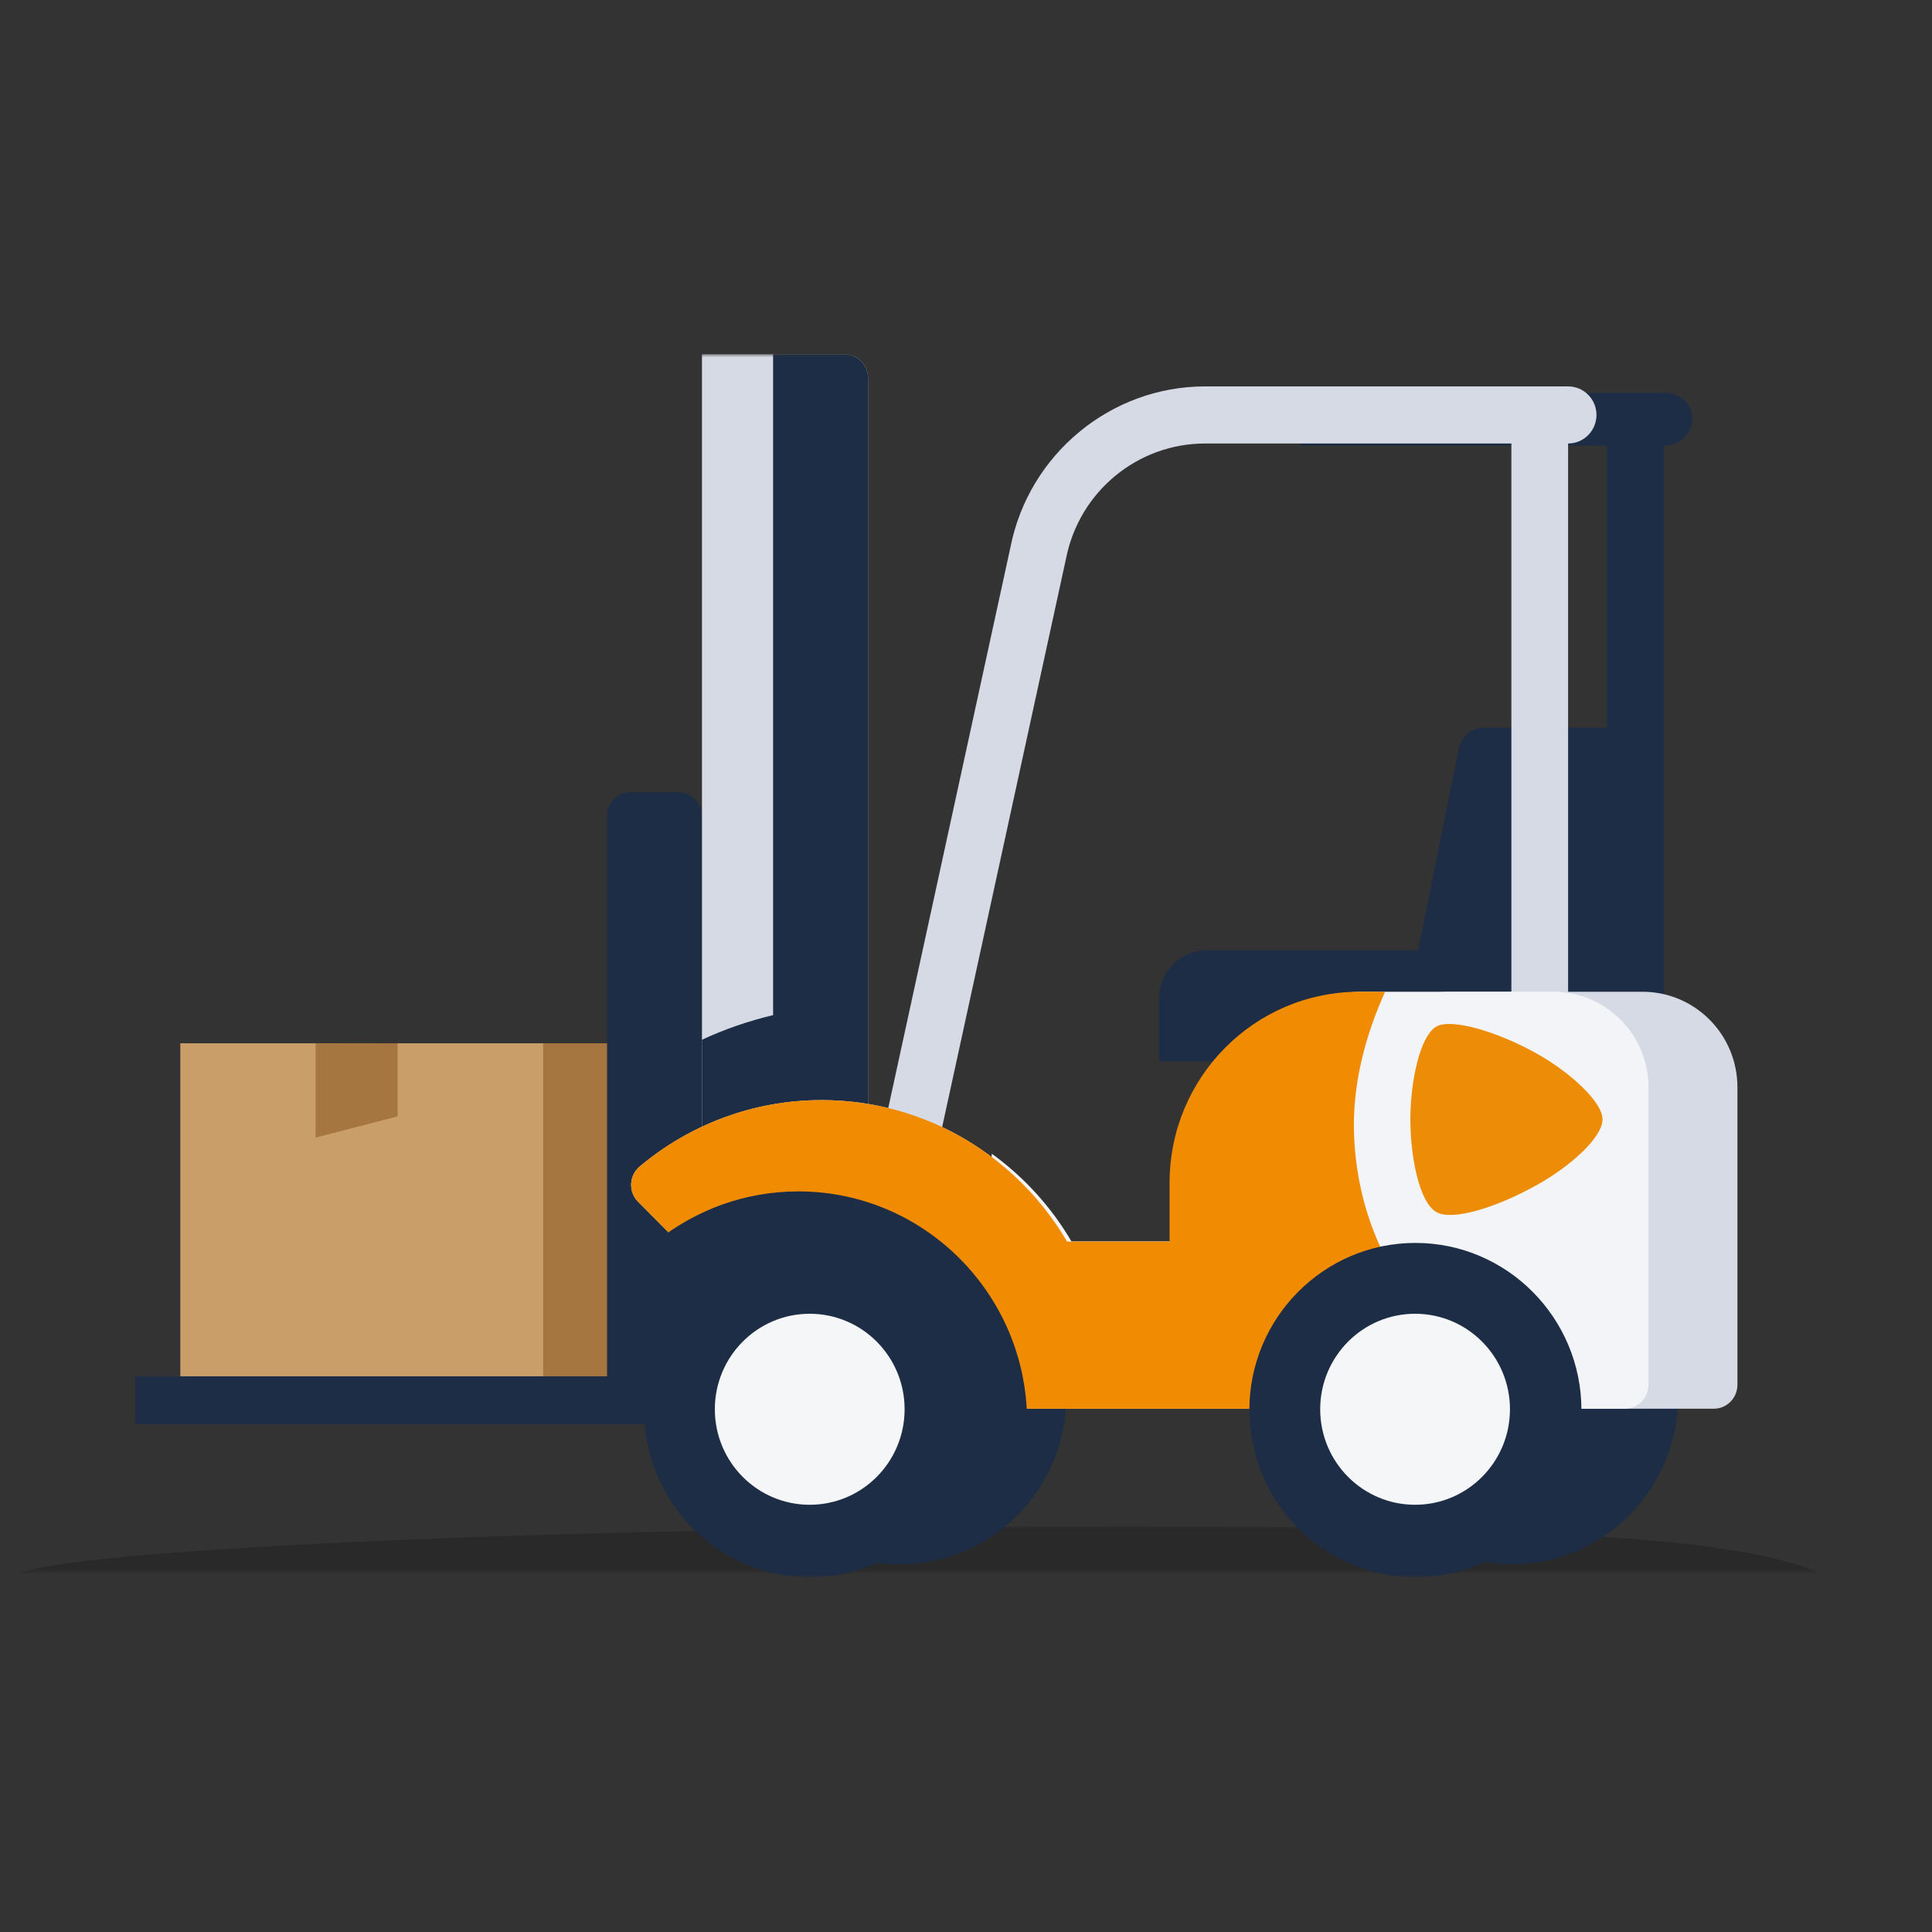 <svg width="300" height="300" viewBox="0 0 300 300" fill="none" xmlns="http://www.w3.org/2000/svg">
<rect x="0" y="0" width="300" height="300" fill="#333333" stroke="none"/>
<mask id="mask0_2847_8812" style="mask-type:alpha" maskUnits="userSpaceOnUse" x="3" y="237" width="280" height="8">
<path fill-rule="evenodd" clip-rule="evenodd" d="M3 237H282.819V244.275H3V237Z" fill="white"/>
</mask>
<g mask="url(#mask0_2847_8812)">
<path fill-rule="evenodd" clip-rule="evenodd" d="M282.819 244.275C272.17 240.165 255.31 237 174.966 237C94.617 237 13.649 240.165 3 244.275H282.819Z" fill="black" fill-opacity="0.2"/>
</g>
<path fill-rule="evenodd" clip-rule="evenodd" d="M139.783 242.905C125.566 242.905 114 231.263 114 216.952C114 202.642 125.566 191 139.783 191C153.999 191 165.565 202.642 165.565 216.952C165.565 231.263 153.999 242.905 139.783 242.905Z" fill="#1D2D45"/>
<path fill-rule="evenodd" clip-rule="evenodd" d="M234.783 242.905C220.566 242.905 209 231.263 209 216.952C209 202.642 220.566 191 234.783 191C248.999 191 260.564 202.642 260.564 216.952C260.564 231.263 248.999 242.905 234.783 242.905Z" fill="#1D2D45"/>
<mask id="mask1_2847_8812" style="mask-type:alpha" maskUnits="userSpaceOnUse" x="3" y="55" width="280" height="191">
<path fill-rule="evenodd" clip-rule="evenodd" d="M3 245.012H282.819V55H3V245.012Z" fill="white"/>
</mask>
<g mask="url(#mask1_2847_8812)">
<path fill-rule="evenodd" clip-rule="evenodd" d="M84 214.827H98.016V162H84V214.827Z" fill="#A67641"/>
<path fill-rule="evenodd" clip-rule="evenodd" d="M28 214.827H84.347V162H28V214.827Z" fill="#CA9E69"/>
<path fill-rule="evenodd" clip-rule="evenodd" d="M61.742 162V173.351L49 176.648V162.017L61.742 162Z" fill="#A67641"/>
<path fill-rule="evenodd" clip-rule="evenodd" d="M21 221.126H108.993V126.707C108.993 124.66 107.344 123 105.31 123H97.943C95.908 123 94.261 124.66 94.261 126.707V213.711H21V221.126Z" fill="#1D2D45"/>
<path fill-rule="evenodd" clip-rule="evenodd" d="M134.782 183.307H109V55H112.684H131.098C133.134 55 134.782 56.661 134.782 58.708V183.307Z" fill="#D5DAE4"/>
<path fill-rule="evenodd" clip-rule="evenodd" d="M131.098 55H120.048V157.627C116.25 158.53 112.546 159.807 109 161.447V183.307H134.782V58.708C134.782 56.659 133.134 55 131.098 55Z" fill="#1D2D45"/>
<path fill-rule="evenodd" clip-rule="evenodd" d="M250.998 113H230.436C228.55 113 226.924 114.337 226.546 116.198L220.192 147.549H187.408C183.316 147.549 180 150.888 180 155.006V164.824H250.998V113Z" fill="#1D2D45"/>
<path fill-rule="evenodd" clip-rule="evenodd" d="M202 61H258.361C260.794 61 262.766 62.545 262.766 64.993C262.766 67.442 260.794 69.197 258.361 69.197V161.879H249.554V69.197H202V61Z" fill="#1D2D45"/>
<path fill-rule="evenodd" clip-rule="evenodd" d="M243.495 60H187.134C172.509 60 159.8 70.476 156.915 84.908L137 176.31L145.634 178.059L165.548 86.657C167.616 76.309 176.648 68.866 187.134 68.866H234.687V161.318H243.495V68.866C245.928 68.866 247.899 66.881 247.899 64.433C247.899 61.985 245.928 60 243.495 60Z" fill="#D5DAE4"/>
<path fill-rule="evenodd" clip-rule="evenodd" d="M255.052 154H225.585C209.312 154 196.121 167.28 196.121 183.661V192.796H165.697C158.005 179.658 143.806 170.823 127.593 170.823C116.855 170.823 107.001 174.698 99.334 181.129C97.666 182.529 97.541 185.065 99.078 186.612L127.593 215.313V218.747H266.101C268.135 218.747 269.786 217.088 269.786 215.039V168.831C269.786 160.639 263.19 154 255.052 154Z" fill="#D5DAE4"/>
<path fill-rule="evenodd" clip-rule="evenodd" d="M241.242 154H211.775C195.502 154 182.31 167.28 182.31 183.661V192.796H166.395C163.249 187.422 159.015 182.771 154 179.148V216.435H206.585C206.585 216.435 214.935 206.53 215.699 205.688C216.462 204.846 216.8 204.262 219.627 204.191C222.453 204.12 233.047 204.191 233.047 204.191C233.047 204.191 235.048 204.04 236.242 205.899C236.873 206.879 239.415 213.706 241.617 218.747H252.291C254.325 218.747 255.975 217.088 255.975 215.039V168.831C255.975 160.639 249.379 154 241.242 154Z" fill="#F3F4F7"/>
<path fill-rule="evenodd" clip-rule="evenodd" d="M248.84 173.807C248.835 171.127 243.835 166.489 238.509 163.532C232.362 160.121 225.37 158.11 223.066 159.388C220.441 160.846 219.001 168.127 219 173.807C219.001 179.533 220.356 186.721 223.066 188.226C225.521 189.587 232.21 187.577 238.509 184.082C243.92 181.08 248.835 176.617 248.84 173.807Z" fill="#EC8C07"/>
<path fill-rule="evenodd" clip-rule="evenodd" d="M207.06 218.747C209.387 214.808 214.417 206.332 215.001 205.688C215.744 204.868 218.213 204.296 220.833 204.2C217.418 199.655 210.901 190.791 210.268 176.517C209.907 168.358 212.094 160.606 215.077 154H211.078C194.804 154 181.613 167.281 181.613 183.661V192.796H165.697C158.005 179.658 143.806 170.823 127.593 170.823C116.855 170.823 107.001 174.698 99.334 181.129C97.666 182.529 97.541 185.065 99.078 186.612L127.593 215.313V218.747H207.06Z" fill="#F18C02"/>
<path fill-rule="evenodd" clip-rule="evenodd" d="M159.486 220.479C159.338 200.892 143.468 185 123.974 185C115.682 185 108.051 187.882 102 192.693L126.194 217.045V220.479H159.486Z" fill="#1D2D45"/>
<path fill-rule="evenodd" clip-rule="evenodd" d="M219.783 244.905C205.566 244.905 194 233.263 194 218.952C194 204.642 205.566 193 219.783 193C233.999 193 245.564 204.642 245.564 218.952C245.564 233.263 233.999 244.905 219.783 244.905Z" fill="#1D2D45"/>
<path fill-rule="evenodd" clip-rule="evenodd" d="M234.466 218.829C234.466 227.02 227.869 233.66 219.733 233.66C211.596 233.66 205 227.02 205 218.829C205 210.639 211.596 204 219.733 204C227.869 204 234.466 210.639 234.466 218.829Z" fill="#F5F6F8"/>
<path fill-rule="evenodd" clip-rule="evenodd" d="M125.783 244.905C111.566 244.905 100 233.263 100 218.952C100 204.642 111.566 193 125.783 193C139.999 193 151.565 204.642 151.565 218.952C151.565 233.263 139.999 244.905 125.783 244.905Z" fill="#1D2D45"/>
<path fill-rule="evenodd" clip-rule="evenodd" d="M140.467 218.829C140.467 227.02 133.869 233.66 125.733 233.66C117.596 233.66 111 227.02 111 218.829C111 210.639 117.596 204 125.733 204C133.869 204 140.467 210.639 140.467 218.829Z" fill="#F5F6F8"/>
</g>
</svg>
